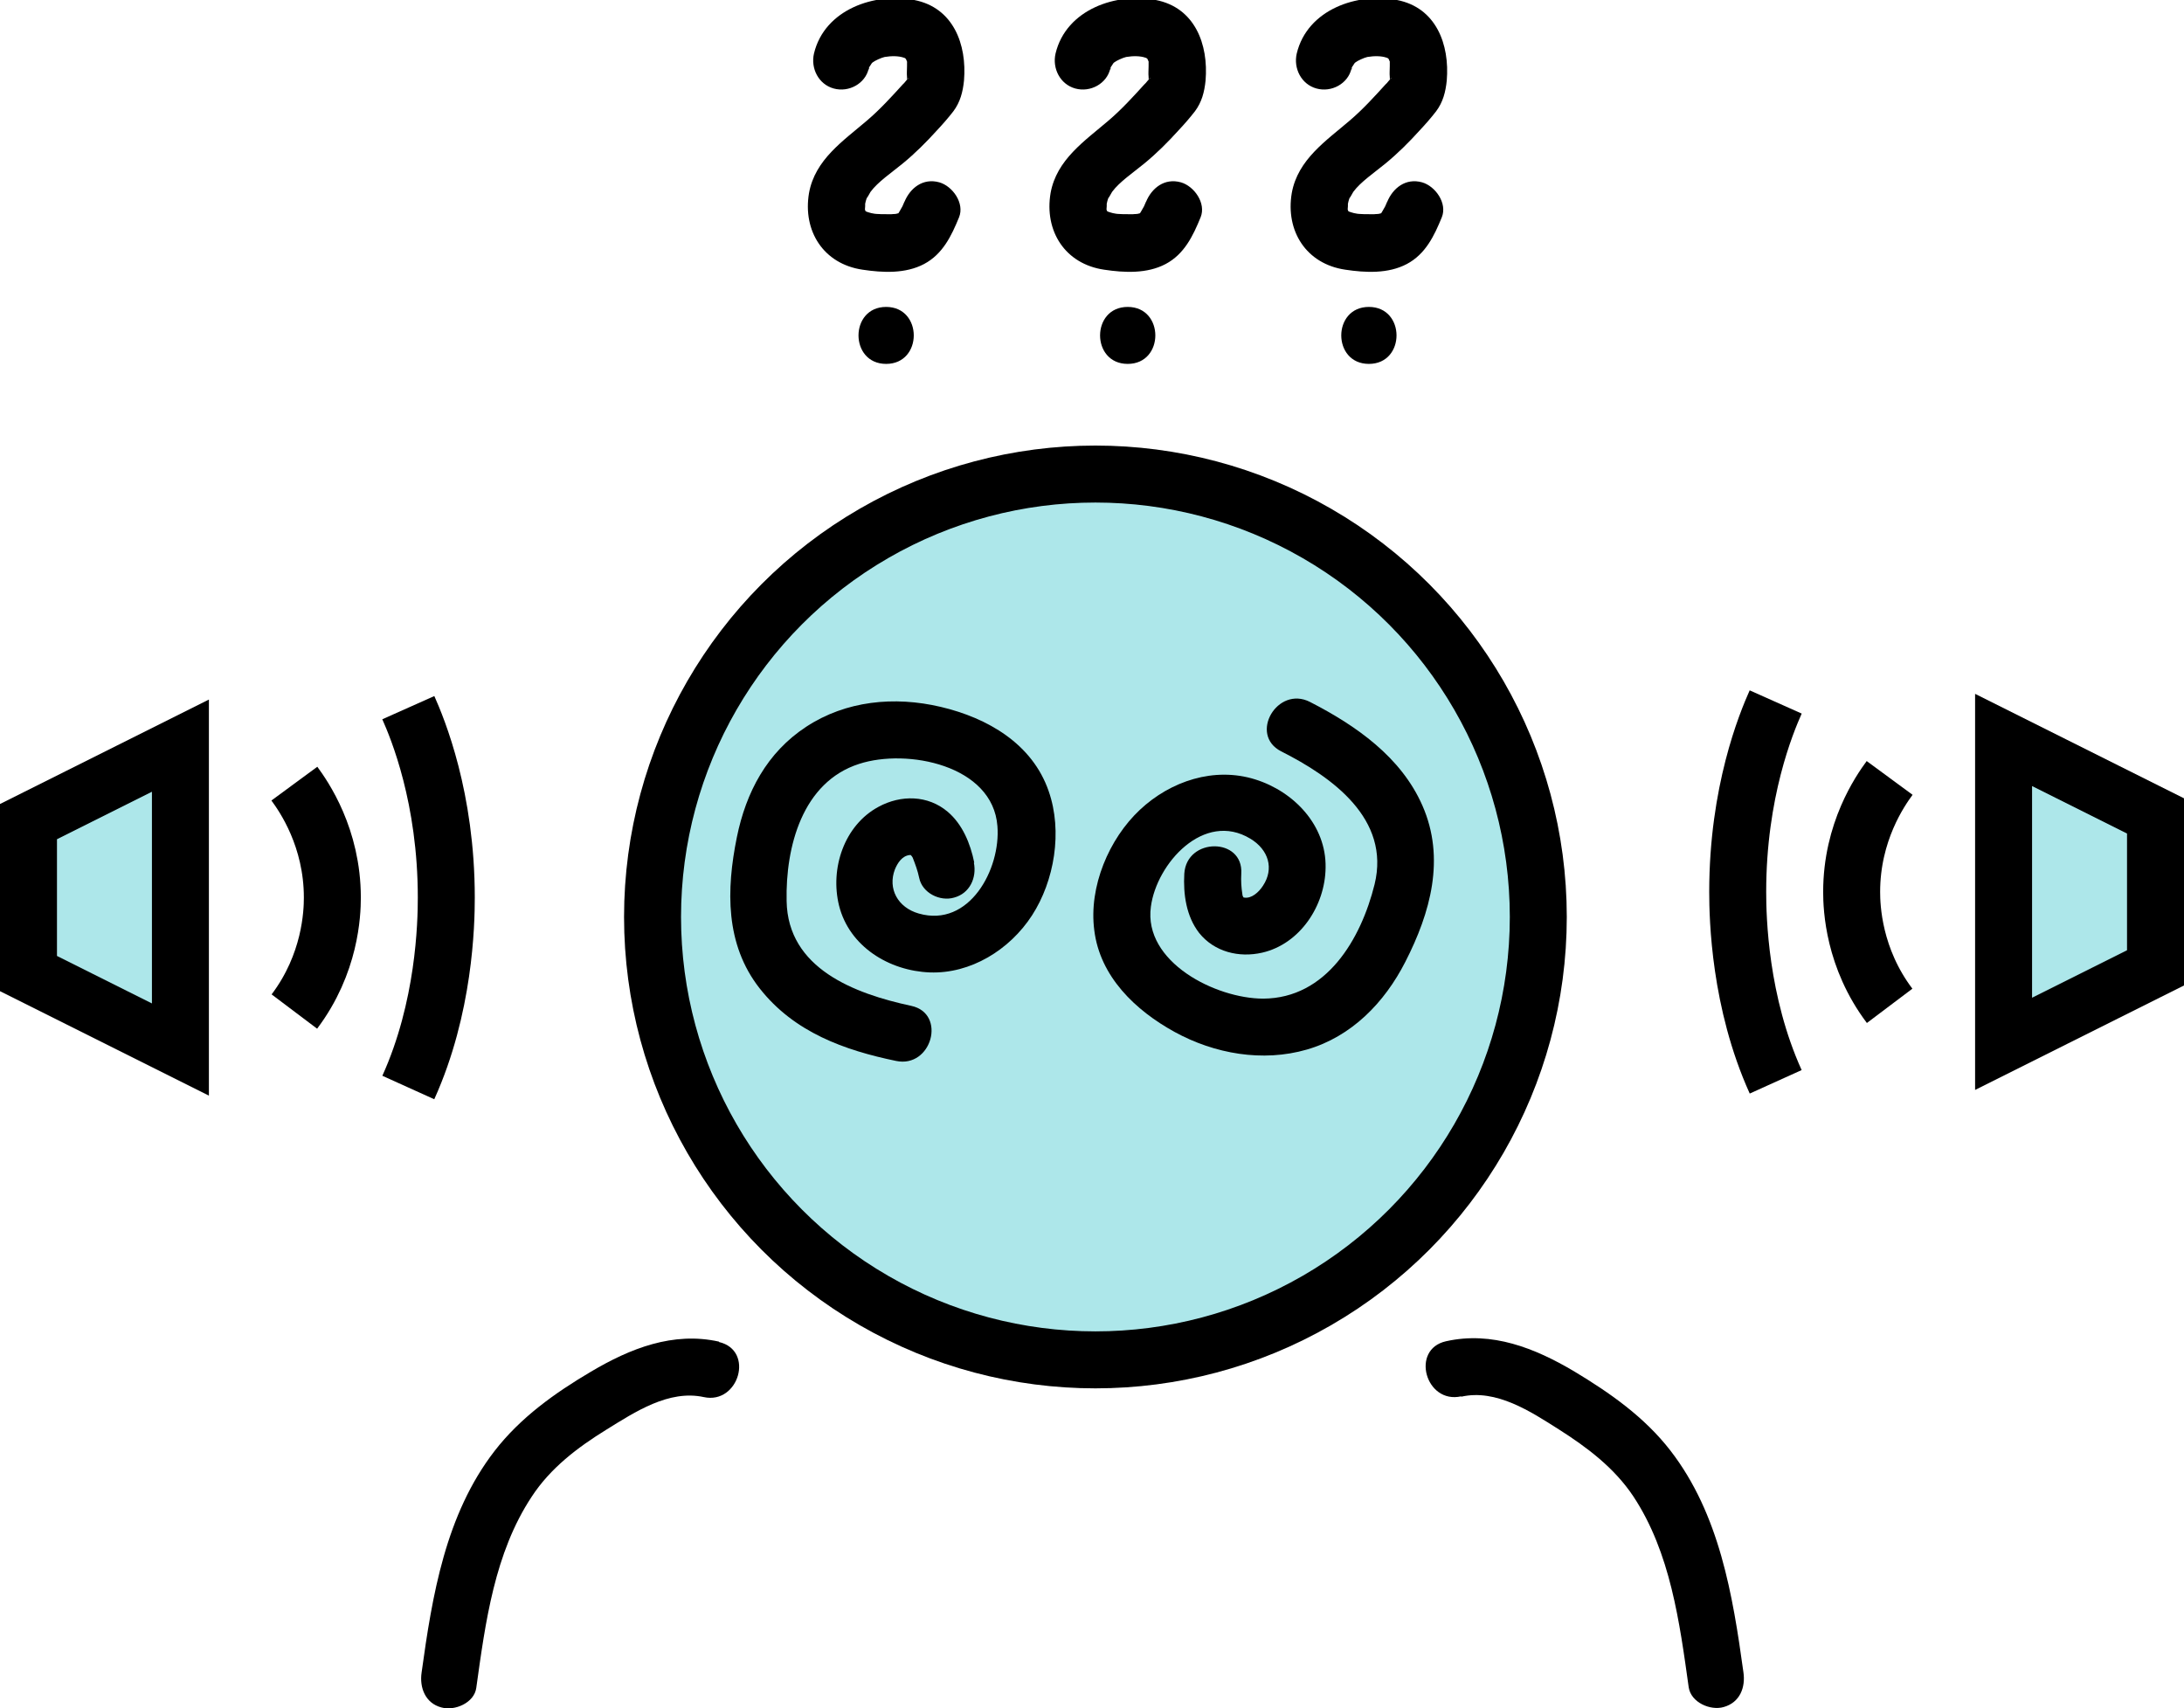 <?xml version="1.0" encoding="UTF-8"?><svg id="Layer_2" xmlns="http://www.w3.org/2000/svg" viewBox="0 0 57.5 44.97"><defs><style>.cls-1{fill:none;}.cls-1,.cls-2{stroke:#000;stroke-miterlimit:10;stroke-width:1.5px;}.cls-2{fill:#ade7ea;}.cls-3{stroke-width:0px;}</style></defs><g id="Layer_1-2"><circle class="cls-2" cx="28.84" cy="24.14" r="11.66"/><path class="cls-3" d="m18.93,35.32c-1.21-.27-2.34.18-3.37.79-.95.56-1.86,1.21-2.54,2.09-1.29,1.67-1.64,3.8-1.92,5.83-.06.4.1.81.52.92.35.1.87-.12.92-.52.24-1.72.48-3.55,1.46-5.03.49-.75,1.2-1.29,1.96-1.76s1.65-1.06,2.57-.86,1.34-1.23.4-1.45h0Z"/><path class="cls-3" d="m38.47,36.77c.92-.21,1.83.39,2.57.86s1.46,1.01,1.96,1.76c.98,1.48,1.22,3.32,1.46,5.03.06.4.57.62.92.52.43-.12.58-.52.52-.92-.28-2.03-.63-4.16-1.92-5.83-.68-.88-1.59-1.52-2.54-2.09-1.03-.61-2.16-1.06-3.37-.79-.94.21-.54,1.66.4,1.45h0Z"/><path class="cls-3" d="m22.87,1.85c.03-.11-.02-.03.04-.12.04-.06.04-.07.07-.09.05-.04.22-.12.31-.14.18-.03.37-.03.51.02s-.1-.07.08.05c-.07-.05-.04-.06,0,.05.02.08,0,.02,0,0,0,.04,0,.08,0,.12,0,.1-.01.19,0,.29,0,.04,0,.12.02.04,0,0,.07-.06,0,.01-.05.04-.08.1-.13.14-.3.33-.6.66-.94.95-.63.54-1.37,1.03-1.53,1.91-.17,1,.38,1.87,1.41,2.02.53.08,1.13.11,1.62-.15s.72-.74.92-1.23c.15-.37-.17-.82-.52-.92-.43-.12-.77.15-.92.52.03-.08-.04.09-.05.11-.03.06-.11.19-.11.19.02-.02-.1.03-.02,0-.06.02-.09.01-.17.02-.15,0-.4,0-.47-.02-.04,0-.22-.06-.18-.05,0,0-.03-.01-.03-.03,0,0-.01-.03-.01-.04,0,.08.02-.23,0-.08.01-.08.03-.16.06-.23-.03.08.07-.11.09-.14.19-.26.56-.51.84-.74.33-.27.63-.57.91-.88.15-.16.29-.32.43-.5.18-.24.25-.51.28-.81.08-.95-.28-1.92-1.31-2.12s-2.36.24-2.64,1.41c-.09.39.12.81.52.92s.83-.13.92-.52h0Z"/><path class="cls-3" d="m23.33,9.58c.97,0,.97-1.5,0-1.5s-.97,1.5,0,1.5h0Z"/><path class="cls-3" d="m29.23,1.85c.03-.11-.02-.03.04-.12.04-.06.04-.07.07-.09.05-.04.22-.12.31-.14.18-.03.37-.03.51.02s-.1-.07.08.05c-.07-.05-.04-.06,0,.05.02.08,0,.02,0,0,0,.04,0,.08,0,.12,0,.1-.01.19,0,.29,0,.04,0,.12.02.04,0,0,.07-.06,0,.01-.05.04-.08.1-.13.14-.3.33-.6.66-.94.95-.63.54-1.37,1.03-1.53,1.91-.17,1,.38,1.87,1.41,2.02.53.08,1.13.11,1.62-.15s.72-.74.92-1.23c.15-.37-.17-.82-.52-.92-.43-.12-.77.15-.92.52.03-.08-.04.09-.05.11-.03.06-.11.19-.11.19.02-.02-.1.03-.02,0-.06.02-.09.01-.17.02-.15,0-.4,0-.47-.02-.04,0-.22-.06-.18-.05,0,0-.03-.01-.03-.03,0,0-.01-.03-.01-.04,0,.08.02-.23,0-.08.01-.08.03-.16.06-.23-.03.08.07-.11.09-.14.19-.26.56-.51.84-.74.33-.27.63-.57.91-.88.15-.16.29-.32.43-.5.18-.24.25-.51.28-.81.08-.95-.28-1.92-1.31-2.12s-2.36.24-2.64,1.41c-.09.39.12.81.52.92s.83-.13.92-.52h0Z"/><path class="cls-3" d="m29.69,9.58c.97,0,.97-1.5,0-1.5s-.97,1.5,0,1.5h0Z"/><path class="cls-3" d="m35.58,1.85c.03-.11-.02-.03.04-.12.04-.06.04-.07.07-.09.05-.04.22-.12.31-.14.18-.03.37-.03.51.02s-.1-.07.08.05c-.07-.05-.04-.06,0,.05.02.08,0,.02,0,0,0,.04,0,.08,0,.12,0,.1-.01.19,0,.29,0,.04,0,.12.02.04,0,0,.07-.06,0,.01-.05.04-.08.1-.13.14-.3.33-.6.66-.94.95-.63.54-1.37,1.03-1.53,1.91-.17,1,.38,1.87,1.41,2.02.53.08,1.13.11,1.62-.15s.72-.74.92-1.23c.15-.37-.17-.82-.52-.92-.43-.12-.77.15-.92.52.03-.08-.04.09-.05.11-.03.06-.11.19-.11.19.02-.02-.1.03-.02,0-.06.02-.09.01-.17.02-.15,0-.4,0-.47-.02-.04,0-.22-.06-.18-.05,0,0-.03-.01-.03-.03,0,0-.01-.03-.01-.04,0,.08.02-.23,0-.08.01-.08.03-.16.06-.23-.03.08.07-.11.09-.14.19-.26.56-.51.84-.74.33-.27.63-.57.91-.88.15-.16.29-.32.43-.5.18-.24.25-.51.28-.81.08-.95-.28-1.92-1.31-2.12s-2.36.24-2.64,1.41c-.09.39.12.81.52.92s.83-.13.92-.52h0Z"/><path class="cls-3" d="m36.04,9.58c.97,0,.97-1.5,0-1.5s-.97,1.5,0,1.5h0Z"/><path class="cls-3" d="m25.65,22.71c-.1-.5-.31-1.01-.7-1.34-.52-.44-1.23-.45-1.82-.13-.91.49-1.28,1.63-1.04,2.6.27,1.08,1.32,1.72,2.39,1.76s2.1-.59,2.69-1.5.81-2.21.44-3.27c-.43-1.25-1.61-1.93-2.84-2.22s-2.5-.16-3.54.52-1.59,1.73-1.83,2.91c-.28,1.38-.31,2.82.6,3.98s2.24,1.63,3.59,1.91c.94.2,1.34-1.25.4-1.45-1.49-.32-3.25-.98-3.28-2.76-.03-1.42.41-3.13,1.91-3.61,1.26-.41,3.52.03,3.64,1.64.09,1.13-.74,2.68-2.07,2.3-.56-.16-.82-.66-.63-1.16.07-.17.19-.36.39-.38.11-.01.03,0,0-.02.03.02.06.05.08.09.07.18.13.34.17.53.08.4.55.63.92.52.41-.11.6-.52.52-.92h0Z"/><path class="cls-3" d="m31.18,23c-.03.54.05,1.12.39,1.56.4.5,1.05.66,1.66.52,1-.23,1.66-1.24,1.67-2.24.02-1.11-.83-2-1.85-2.32-1.08-.34-2.23.04-3.04.8s-1.35,2.02-1.2,3.17c.15,1.22,1.08,2.11,2.12,2.68s2.31.8,3.48.46,2.04-1.23,2.59-2.31c.66-1.29,1.06-2.72.45-4.11-.56-1.28-1.75-2.11-2.96-2.73-.86-.44-1.62.86-.76,1.3,1.35.68,2.88,1.78,2.46,3.5-.36,1.45-1.27,3-2.93,3.01-1.25,0-3.16-.96-2.96-2.42.15-1.14,1.4-2.53,2.62-1.79.48.29.63.79.33,1.24-.11.17-.3.34-.49.31-.11-.02-.03,0,0,.02-.03-.03-.05-.07-.05-.1-.03-.19-.04-.36-.03-.55.06-.96-1.44-.96-1.5,0h0Z"/><polygon class="cls-2" points="56.75 25.48 52.75 27.48 52.75 19.48 56.75 21.48 56.75 25.48"/><path class="cls-1" d="m49.75,20.48c-.25.34-1,1.42-1,3,0,.42.05,1.74,1,3"/><path class="cls-1" d="m46.75,18.48c-.25.56-1,2.37-1,5,0,.7.05,2.9,1,5"/><polygon class="cls-2" points=".75 25.63 4.75 27.63 4.75 19.63 .75 21.63 .75 25.63"/><path class="cls-1" d="m7.75,20.63c.25.34,1,1.42,1,3,0,.42-.05,1.74-1,3"/><path class="cls-1" d="m10.75,18.63c.25.56,1,2.37,1,5,0,.7-.05,2.9-1,5"/></g></svg>